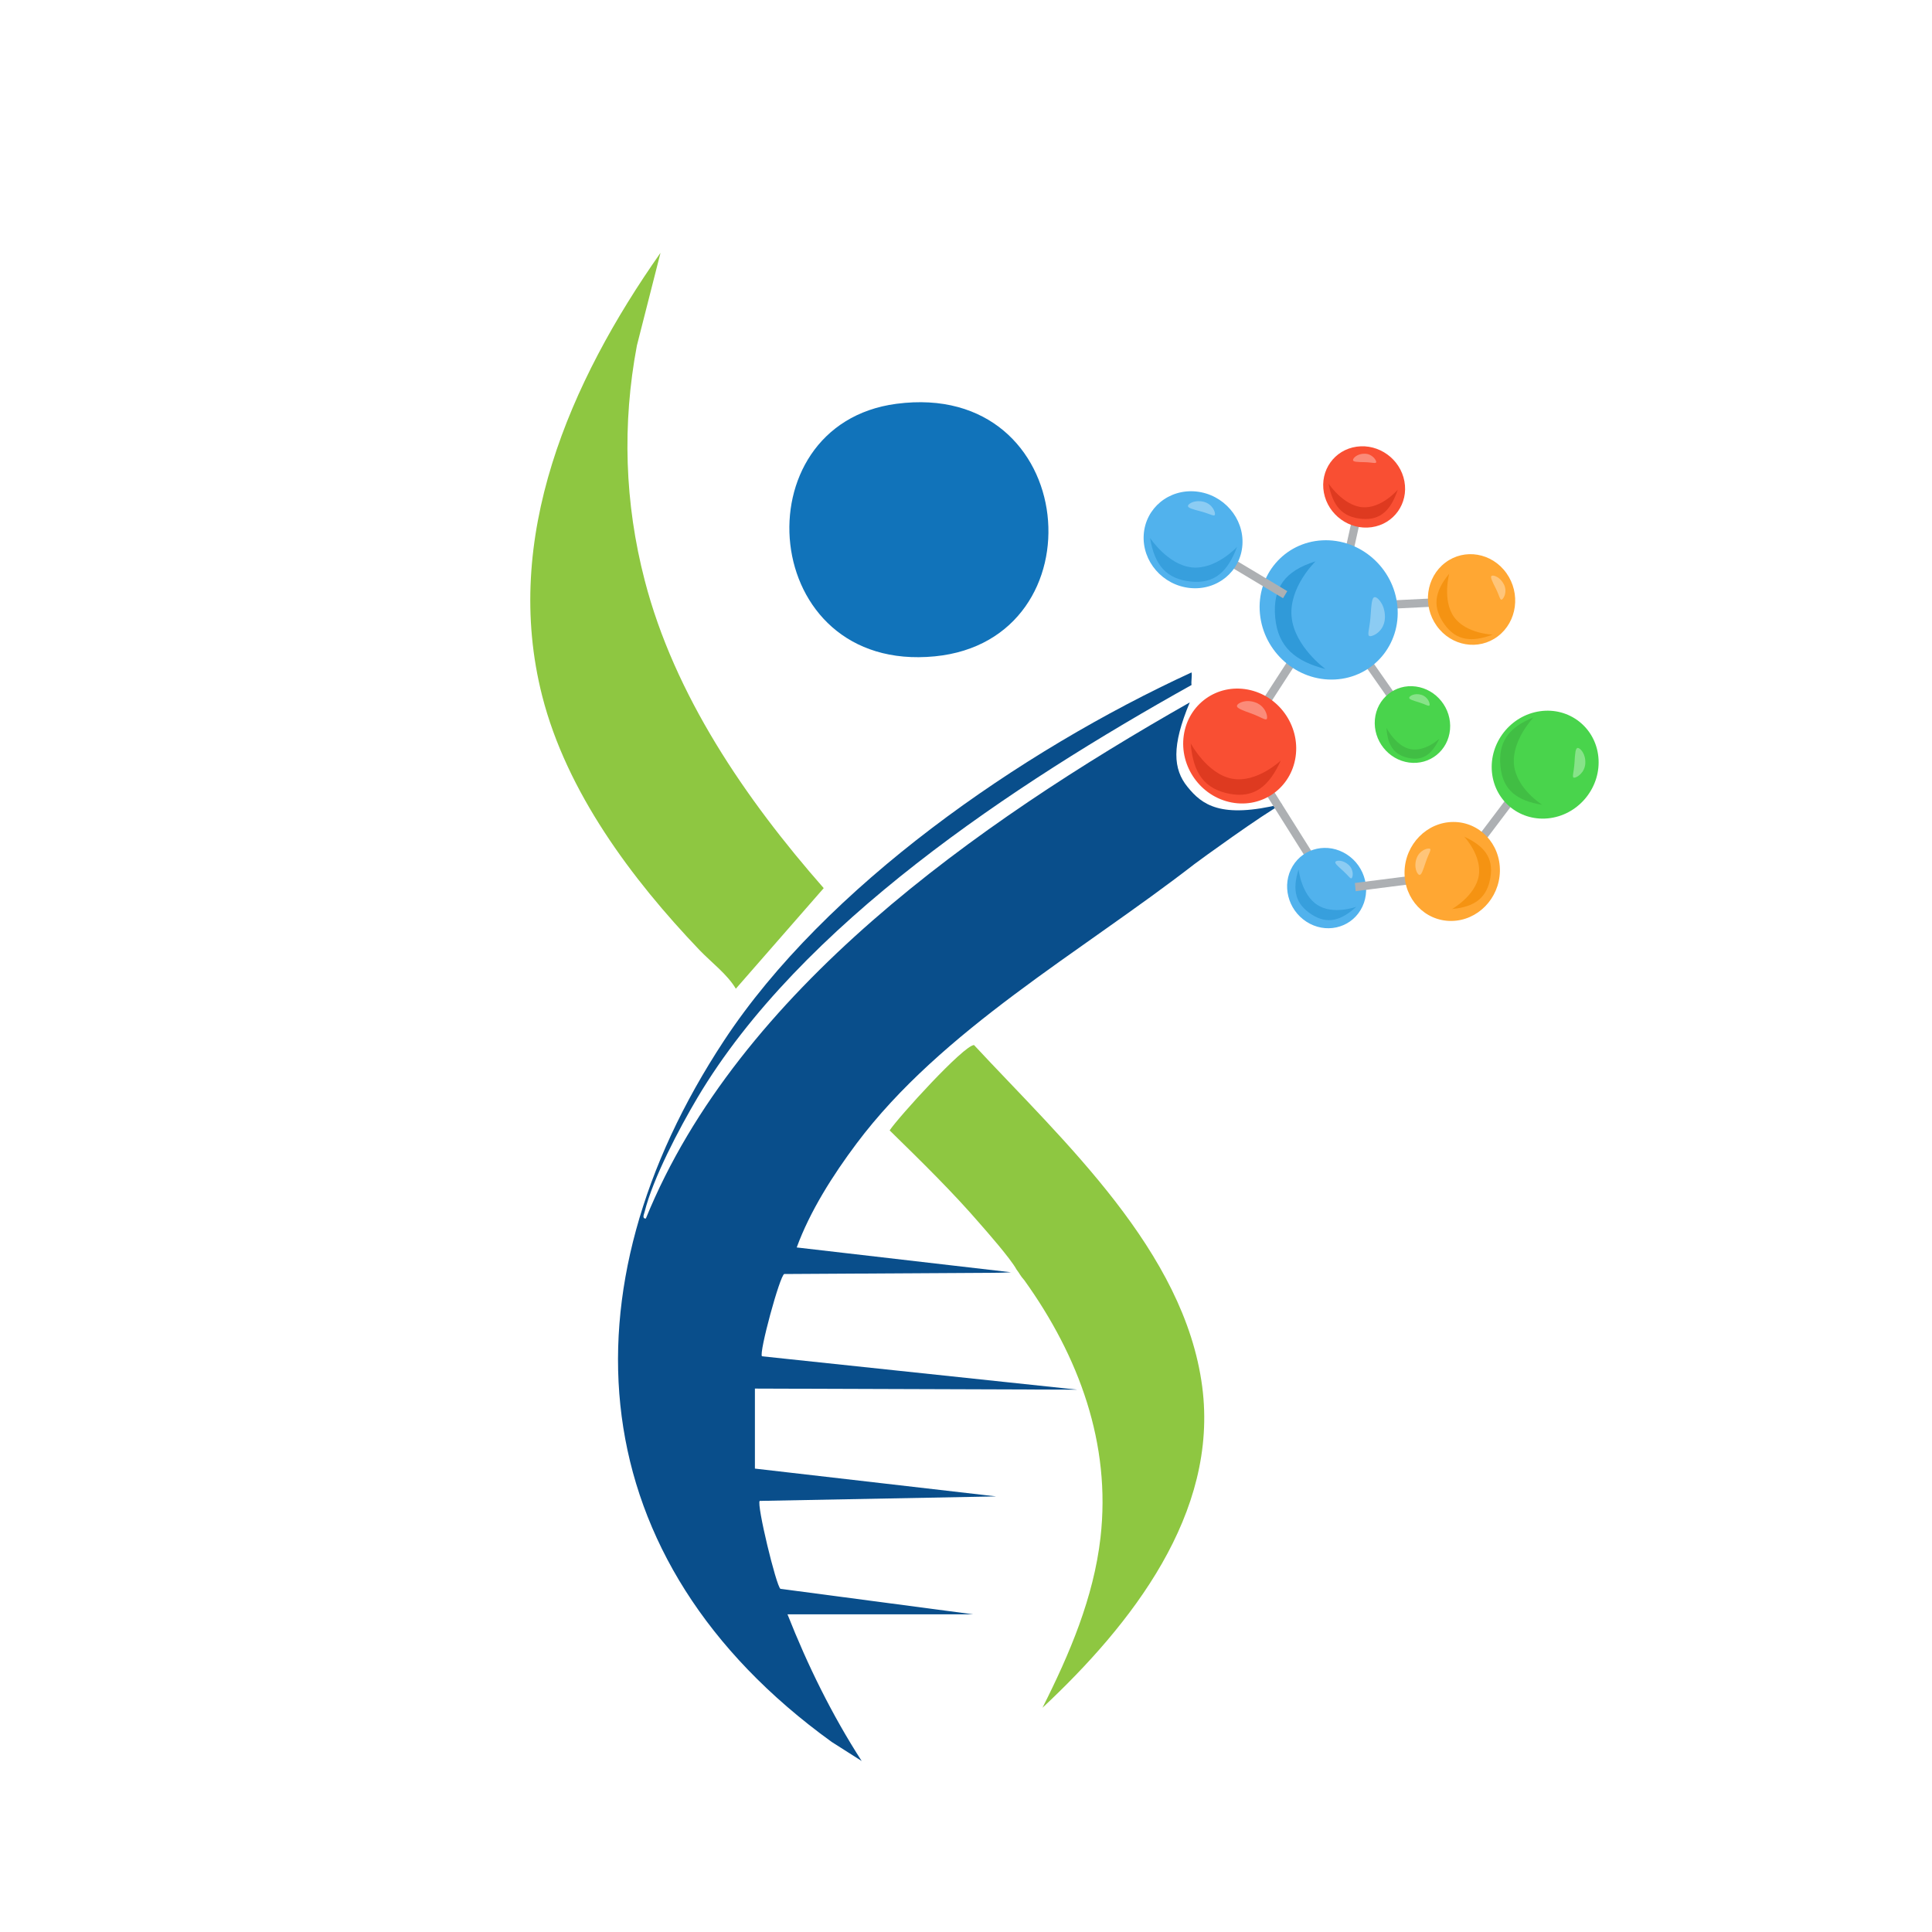 <svg width="703" height="703" viewBox="0 0 703 703" fill="none" xmlns="http://www.w3.org/2000/svg">
<circle cx="351.5" cy="351.5" r="351.5" fill="white"/>
<path d="M354.455 380.265C350.779 380.204 326.885 406.532 323.716 411.319C335.124 422.499 346.66 433.739 357.022 445.797C358.48 447.464 367.67 457.856 369.889 461.946C370.966 463.309 371.22 464.188 372.709 465.824C392.611 493.546 404.336 525.388 400.438 559.503C397.935 581.377 389.188 601.828 379.332 621.4C411.688 591.133 443.474 550.717 437.453 504.574C430.988 455.22 387.097 415.409 354.392 380.234H354.455V380.265Z" fill="#8EC741"/>
<path d="M362.474 544.5L274.691 534.381V505.266L392.041 505.659L277.258 493.51C276.086 492.329 283.818 463.94 285.371 463.577L363.107 463.122C364.565 463.122 366.15 463.031 367.861 462.94L289.903 453.912C294.72 440.732 303.086 427.553 311.674 416.101C342.667 374.715 393.245 346.508 434.569 314.454C436.407 313.03 459.722 296.123 466.567 292.518C444.066 298.091 437.317 292.758 432.087 286.304C426.856 279.851 426.258 271.509 432.921 255.586C355.375 299.638 268.765 360.536 235.015 443.368C233.494 443.52 234.381 441.732 234.571 440.914C237.613 428.674 247.184 410.556 253.776 399.437C291.202 336.419 368.893 285.39 433.573 249.245C433.351 248.155 433.827 245.827 433.573 244.676C371.365 273.276 300.297 322.634 263.409 378.714C203.768 469.363 210.772 567.466 302.642 633.847L313.544 640.785C302.674 623.909 293.864 605.943 286.543 587.401H354.076L283.976 578.13C282.455 577.161 275.23 547.318 276.434 546.136L362.537 544.5H362.474Z" fill="#094E8B"/>
<path d="M267.751 359.767C264.645 354.525 258.941 350.284 254.567 345.739C229.69 319.714 206.176 288.053 197.303 253.302C182.599 195.707 207.254 139.082 240.338 92L231.75 125.721C226.363 154.291 227.282 183.073 234.602 211.219C245.409 252.939 271.205 290.689 299.726 323.168L267.751 359.767Z" fill="#8EC741"/>
<path d="M326.188 146.93C393.245 138.114 401.041 232.853 340.163 238.822C275.864 245.124 268.86 154.474 326.188 146.93Z" fill="#1173BA"/>
<line y1="-1.5" x2="27.945" y2="-1.5" transform="matrix(-0.533 -0.848 0.847 -0.528 478.081 311.117)" stroke="#ADB0B3" stroke-width="3"/>
<line y1="-1.5" x2="19.676" y2="-1.5" transform="matrix(0.545 -0.842 0.82 0.568 462.364 255.613)" stroke="#ADB0B3" stroke-width="3"/>
<ellipse cx="20.829" cy="20.646" rx="20.829" ry="20.646" transform="matrix(0.977 0.186 -0.143 0.995 433.691 247.041)" fill="#F94F33"/>
<g filter="url(#filter0_f_793_1643)">
<path d="M461.014 261.463C460.709 262.416 459.014 260.974 455.472 259.679C451.931 258.383 449.814 257.668 450.119 256.715C450.425 255.762 453.33 254.322 456.871 255.617C460.413 256.912 461.32 260.511 461.014 261.463Z" fill="white" fill-opacity="0.34"/>
</g>
<g filter="url(#filter1_f_793_1643)">
<path d="M466.059 276.712C461.876 285.923 456.524 290.571 447.466 288.851C438.408 287.131 434.153 281.541 433.258 270.482C433.258 270.482 439.201 281.616 448.259 283.337C457.316 285.057 466.059 276.712 466.059 276.712Z" fill="#DE3A20"/>
</g>
<ellipse cx="14.765" cy="14.236" rx="14.765" ry="14.236" transform="matrix(0.837 0.541 -0.516 0.86 477.708 302.914)" fill="#51B2ED"/>
<g filter="url(#filter2_f_793_1643)">
<path d="M491.872 319.509C491.421 320.032 490.685 318.655 488.697 316.869C486.71 315.084 485.506 314.054 485.957 313.532C486.408 313.009 488.697 312.884 490.685 314.67C492.673 316.455 492.323 318.987 491.872 319.509Z" fill="white" fill-opacity="0.34"/>
</g>
<g filter="url(#filter3_f_793_1643)">
<path d="M493.52 329.948C488.069 334.917 483.072 336.496 477.271 332.749C471.47 329.001 470.07 324.039 472.513 316.379C472.513 316.379 473.547 325.536 479.348 329.284C485.149 333.031 493.52 329.948 493.52 329.948Z" fill="#379FDD"/>
</g>
<line y1="-1.5" x2="21.046" y2="-1.5" transform="matrix(-0.603 0.798 -0.8 -0.599 548.701 289.922)" stroke="#ADB0B3" stroke-width="3"/>
<line y1="-1.5" x2="20.226" y2="-1.5" transform="matrix(-0.995 0.127 -0.093 -0.993 513.128 318.723)" stroke="#ADB0B3" stroke-width="3"/>
<ellipse cx="19.631" cy="19.458" rx="19.631" ry="19.458" transform="matrix(0.098 0.99 -0.995 0.144 579.677 256)" fill="#49D44C"/>
<g filter="url(#filter4_f_793_1643)">
<path d="M572.773 282.987C571.855 282.965 572.685 281.098 572.908 277.644C573.13 274.189 573.212 272.139 574.13 272.161C575.048 272.183 577.07 274.368 576.847 277.823C576.625 281.277 573.691 283.009 572.773 282.987Z" fill="white" fill-opacity="0.34"/>
</g>
<g filter="url(#filter5_f_793_1643)">
<path d="M561.152 292.844C552.198 291.401 546.842 287.69 545.973 278.906C545.103 270.123 548.782 264.747 558.003 261.035C558.003 261.035 550.021 269.412 550.891 278.195C551.76 286.979 561.152 292.844 561.152 292.844Z" fill="#41BE44"/>
</g>
<ellipse cx="18.045" cy="17.313" rx="18.045" ry="17.313" transform="matrix(0.02 -0.998 1.002 -0.005 510.713 335.195)" fill="#FFA733"/>
<g filter="url(#filter6_f_793_1643)">
<path d="M520.231 308.801C521.029 309.061 519.847 310.548 518.809 313.643C517.771 316.738 517.199 318.588 516.401 318.328C515.603 318.068 514.367 315.545 515.405 312.45C516.442 309.355 519.433 308.541 520.231 308.801Z" fill="white" fill-opacity="0.34"/>
</g>
<g filter="url(#filter7_f_793_1643)">
<path d="M532.808 304.444C539.915 307.741 543.537 312.001 542.318 319.269C541.099 326.536 536.861 329.979 528.394 330.762C528.394 330.762 536.863 325.934 538.082 318.667C539.301 311.399 532.808 304.444 532.808 304.444Z" fill="#F59312"/>
</g>
<line y1="-1.5" x2="13.985" y2="-1.5" transform="matrix(0.218 -0.98 0.964 0.251 491.565 204.588)" stroke="#ADB0B3" stroke-width="3"/>
<line y1="-1.5" x2="14.144" y2="-1.5" transform="matrix(0.993 -0.049 0.089 1.001 506.639 221.482)" stroke="#ADB0B3" stroke-width="3"/>
<line y1="-1.5" x2="14.527" y2="-1.5" transform="matrix(0.574 0.82 -0.818 0.574 497.246 242.936)" stroke="#ADB0B3" stroke-width="3"/>
<ellipse cx="25.29" cy="25.192" rx="25.29" ry="25.192" transform="matrix(0.092 1.001 -0.993 0.052 506.152 195.305)" fill="#51B2ED"/>
<g filter="url(#filter8_f_793_1643)">
<path d="M498.467 231.476C497.25 231.335 498.367 228.961 498.692 224.409C499.017 219.856 499.142 217.148 500.359 217.289C501.575 217.43 504.236 220.574 503.911 225.127C503.586 229.679 499.683 231.617 498.467 231.476Z" fill="white" fill-opacity="0.34"/>
</g>
<g filter="url(#filter9_f_793_1643)">
<path d="M482.29 243.432C471.461 240.66 465.003 235.526 464.013 224.707C463.022 213.888 467.514 207.742 478.703 204.252C478.703 204.252 468.981 213.575 469.972 224.394C470.962 235.213 482.29 243.432 482.29 243.432Z" fill="#309AD9"/>
</g>
<line y1="-1.5" x2="21.427" y2="-1.5" transform="matrix(-0.859 -0.515 0.512 -0.858 468.4 215.102)" stroke="#ADB0B3" stroke-width="3"/>
<ellipse cx="16.501" cy="15.86" rx="16.501" ry="15.86" transform="matrix(0.58 0.812 -0.799 0.606 538.56 195.125)" fill="#FFA733"/>
<g filter="url(#filter10_f_793_1643)">
<path d="M546.483 218.161C545.799 218.513 545.601 216.784 544.27 214.112C542.939 211.439 542.112 209.874 542.795 209.522C543.479 209.17 545.909 209.993 547.24 212.665C548.571 215.338 547.166 217.81 546.483 218.161Z" fill="white" fill-opacity="0.34"/>
</g>
<g filter="url(#filter11_f_793_1643)">
<path d="M543.158 230.923C535.65 233.715 529.959 233.279 525.59 227.156C521.22 221.033 521.792 215.47 527.335 208.748C527.335 208.748 524.711 218.386 529.081 224.51C533.45 230.633 543.158 230.923 543.158 230.923Z" fill="#F59312"/>
</g>
<ellipse cx="14.875" cy="14.814" rx="14.875" ry="14.814" transform="matrix(0.985 -0.139 0.184 0.989 478.995 164.6)" fill="#F94F33"/>
<g filter="url(#filter12_f_793_1643)">
<path d="M500.775 168.109C500.788 168.827 499.31 168.238 496.618 168.174C493.926 168.11 492.33 168.112 492.317 167.394C492.305 166.676 493.937 165.028 496.629 165.092C499.322 165.156 500.763 167.392 500.775 168.109Z" fill="white" fill-opacity="0.34"/>
</g>
<g filter="url(#filter13_f_793_1643)">
<path d="M508.595 178.199C506.133 185.484 502.449 189.407 495.501 188.792C488.552 188.178 484.931 184.272 483.432 175.975C483.432 175.975 488.737 183.947 495.686 184.561C502.635 185.175 508.595 178.199 508.595 178.199Z" fill="#DE3A20"/>
</g>
<ellipse cx="13.863" cy="13.806" rx="13.863" ry="13.806" transform="matrix(0.986 0.132 -0.089 1.002 501.511 247.971)" fill="#49D44C"/>
<g filter="url(#filter14_f_793_1643)">
<path d="M520.187 256.585C520.018 257.232 518.84 256.332 516.44 255.599C514.04 254.865 512.607 254.466 512.776 253.818C512.945 253.171 514.824 252.102 517.224 252.835C519.624 253.569 520.356 255.937 520.187 256.585Z" fill="white" fill-opacity="0.34"/>
</g>
<g filter="url(#filter15_f_793_1643)">
<path d="M523.706 268.839C521.152 274.236 517.959 276.929 512.655 275.831C507.352 274.733 504.91 271.395 504.5 264.861C504.5 264.861 507.875 271.486 513.179 272.584C518.482 273.683 523.706 268.839 523.706 268.839Z" fill="#41BE44"/>
</g>
<ellipse cx="18.119" cy="17.52" rx="18.119" ry="17.52" transform="matrix(0.991 0.102 -0.066 1.002 417.325 176.998)" fill="#51B2ED"/>
<g filter="url(#filter16_f_793_1643)">
<path d="M442.079 187.259C441.879 188.084 440.306 186.985 437.138 186.137C433.97 185.289 432.08 184.831 432.281 184.006C432.481 183.181 434.909 181.764 438.077 182.612C441.245 183.46 442.279 186.434 442.079 187.259Z" fill="white" fill-opacity="0.34"/>
</g>
<g filter="url(#filter17_f_793_1643)">
<path d="M450.113 199.008C446.825 207.822 442.086 212.515 433.347 211.614C424.609 210.713 420.147 205.878 418.47 195.744C418.47 195.744 424.951 205.566 433.689 206.467C442.427 207.368 450.113 199.008 450.113 199.008Z" fill="#379FDD"/>
</g>
<defs>
<filter id="filter0_f_793_1643" x="447.09" y="252.102" width="16.98" height="12.67" filterUnits="userSpaceOnUse" color-interpolation-filters="sRGB">
<feFlood flood-opacity="0" result="BackgroundImageFix"/>
<feBlend mode="normal" in="SourceGraphic" in2="BackgroundImageFix" result="shape"/>
<feGaussianBlur stdDeviation="1.5" result="effect1_foregroundBlur_793_1643"/>
</filter>
<filter id="filter1_f_793_1643" x="428.258" y="265.482" width="42.802" height="28.721" filterUnits="userSpaceOnUse" color-interpolation-filters="sRGB">
<feFlood flood-opacity="0" result="BackgroundImageFix"/>
<feBlend mode="normal" in="SourceGraphic" in2="BackgroundImageFix" result="shape"/>
<feGaussianBlur stdDeviation="2.5" result="effect1_foregroundBlur_793_1643"/>
</filter>
<filter id="filter2_f_793_1643" x="482.862" y="310.191" width="12.359" height="12.43" filterUnits="userSpaceOnUse" color-interpolation-filters="sRGB">
<feFlood flood-opacity="0" result="BackgroundImageFix"/>
<feBlend mode="normal" in="SourceGraphic" in2="BackgroundImageFix" result="shape"/>
<feGaussianBlur stdDeviation="1.5" result="effect1_foregroundBlur_793_1643"/>
</filter>
<filter id="filter3_f_793_1643" x="468.365" y="313.379" width="28.154" height="24.441" filterUnits="userSpaceOnUse" color-interpolation-filters="sRGB">
<feFlood flood-opacity="0" result="BackgroundImageFix"/>
<feBlend mode="normal" in="SourceGraphic" in2="BackgroundImageFix" result="shape"/>
<feGaussianBlur stdDeviation="1.5" result="effect1_foregroundBlur_793_1643"/>
</filter>
<filter id="filter4_f_793_1643" x="569.351" y="269.16" width="10.514" height="16.826" filterUnits="userSpaceOnUse" color-interpolation-filters="sRGB">
<feFlood flood-opacity="0" result="BackgroundImageFix"/>
<feBlend mode="normal" in="SourceGraphic" in2="BackgroundImageFix" result="shape"/>
<feGaussianBlur stdDeviation="1.5" result="effect1_foregroundBlur_793_1643"/>
</filter>
<filter id="filter5_f_793_1643" x="541.849" y="257.035" width="23.303" height="39.809" filterUnits="userSpaceOnUse" color-interpolation-filters="sRGB">
<feFlood flood-opacity="0" result="BackgroundImageFix"/>
<feBlend mode="normal" in="SourceGraphic" in2="BackgroundImageFix" result="shape"/>
<feGaussianBlur stdDeviation="2" result="effect1_foregroundBlur_793_1643"/>
</filter>
<filter id="filter6_f_793_1643" x="512.008" y="305.756" width="11.485" height="15.596" filterUnits="userSpaceOnUse" color-interpolation-filters="sRGB">
<feFlood flood-opacity="0" result="BackgroundImageFix"/>
<feBlend mode="normal" in="SourceGraphic" in2="BackgroundImageFix" result="shape"/>
<feGaussianBlur stdDeviation="1.5" result="effect1_foregroundBlur_793_1643"/>
</filter>
<filter id="filter7_f_793_1643" x="525.394" y="301.443" width="20.157" height="32.318" filterUnits="userSpaceOnUse" color-interpolation-filters="sRGB">
<feFlood flood-opacity="0" result="BackgroundImageFix"/>
<feBlend mode="normal" in="SourceGraphic" in2="BackgroundImageFix" result="shape"/>
<feGaussianBlur stdDeviation="1.5" result="effect1_foregroundBlur_793_1643"/>
</filter>
<filter id="filter8_f_793_1643" x="492.912" y="212.283" width="16.026" height="24.199" filterUnits="userSpaceOnUse" color-interpolation-filters="sRGB">
<feFlood flood-opacity="0" result="BackgroundImageFix"/>
<feBlend mode="normal" in="SourceGraphic" in2="BackgroundImageFix" result="shape"/>
<feGaussianBlur stdDeviation="2.5" result="effect1_foregroundBlur_793_1643"/>
</filter>
<filter id="filter9_f_793_1643" x="457.879" y="198.252" width="30.411" height="51.18" filterUnits="userSpaceOnUse" color-interpolation-filters="sRGB">
<feFlood flood-opacity="0" result="BackgroundImageFix"/>
<feBlend mode="normal" in="SourceGraphic" in2="BackgroundImageFix" result="shape"/>
<feGaussianBlur stdDeviation="3" result="effect1_foregroundBlur_793_1643"/>
</filter>
<filter id="filter10_f_793_1643" x="539.55" y="206.445" width="11.243" height="14.762" filterUnits="userSpaceOnUse" color-interpolation-filters="sRGB">
<feFlood flood-opacity="0" result="BackgroundImageFix"/>
<feBlend mode="normal" in="SourceGraphic" in2="BackgroundImageFix" result="shape"/>
<feGaussianBlur stdDeviation="1.5" result="effect1_foregroundBlur_793_1643"/>
</filter>
<filter id="filter11_f_793_1643" x="519.694" y="205.748" width="26.464" height="29.824" filterUnits="userSpaceOnUse" color-interpolation-filters="sRGB">
<feFlood flood-opacity="0" result="BackgroundImageFix"/>
<feBlend mode="normal" in="SourceGraphic" in2="BackgroundImageFix" result="shape"/>
<feGaussianBlur stdDeviation="1.5" result="effect1_foregroundBlur_793_1643"/>
</filter>
<filter id="filter12_f_793_1643" x="489.317" y="162.09" width="14.458" height="9.373" filterUnits="userSpaceOnUse" color-interpolation-filters="sRGB">
<feFlood flood-opacity="0" result="BackgroundImageFix"/>
<feBlend mode="normal" in="SourceGraphic" in2="BackgroundImageFix" result="shape"/>
<feGaussianBlur stdDeviation="1.5" result="effect1_foregroundBlur_793_1643"/>
</filter>
<filter id="filter13_f_793_1643" x="480.432" y="172.975" width="31.164" height="18.881" filterUnits="userSpaceOnUse" color-interpolation-filters="sRGB">
<feFlood flood-opacity="0" result="BackgroundImageFix"/>
<feBlend mode="normal" in="SourceGraphic" in2="BackgroundImageFix" result="shape"/>
<feGaussianBlur stdDeviation="1.5" result="effect1_foregroundBlur_793_1643"/>
</filter>
<filter id="filter14_f_793_1643" x="509.763" y="249.588" width="13.447" height="10.219" filterUnits="userSpaceOnUse" color-interpolation-filters="sRGB">
<feFlood flood-opacity="0" result="BackgroundImageFix"/>
<feBlend mode="normal" in="SourceGraphic" in2="BackgroundImageFix" result="shape"/>
<feGaussianBlur stdDeviation="1.5" result="effect1_foregroundBlur_793_1643"/>
</filter>
<filter id="filter15_f_793_1643" x="501.5" y="261.861" width="25.206" height="17.211" filterUnits="userSpaceOnUse" color-interpolation-filters="sRGB">
<feFlood flood-opacity="0" result="BackgroundImageFix"/>
<feBlend mode="normal" in="SourceGraphic" in2="BackgroundImageFix" result="shape"/>
<feGaussianBlur stdDeviation="1.5" result="effect1_foregroundBlur_793_1643"/>
</filter>
<filter id="filter16_f_793_1643" x="428.267" y="178.352" width="17.836" height="13.199" filterUnits="userSpaceOnUse" color-interpolation-filters="sRGB">
<feFlood flood-opacity="0" result="BackgroundImageFix"/>
<feBlend mode="normal" in="SourceGraphic" in2="BackgroundImageFix" result="shape"/>
<feGaussianBlur stdDeviation="2" result="effect1_foregroundBlur_793_1643"/>
</filter>
<filter id="filter17_f_793_1643" x="415.47" y="192.744" width="37.644" height="21.979" filterUnits="userSpaceOnUse" color-interpolation-filters="sRGB">
<feFlood flood-opacity="0" result="BackgroundImageFix"/>
<feBlend mode="normal" in="SourceGraphic" in2="BackgroundImageFix" result="shape"/>
<feGaussianBlur stdDeviation="1.5" result="effect1_foregroundBlur_793_1643"/>
</filter>
</defs>
</svg>
